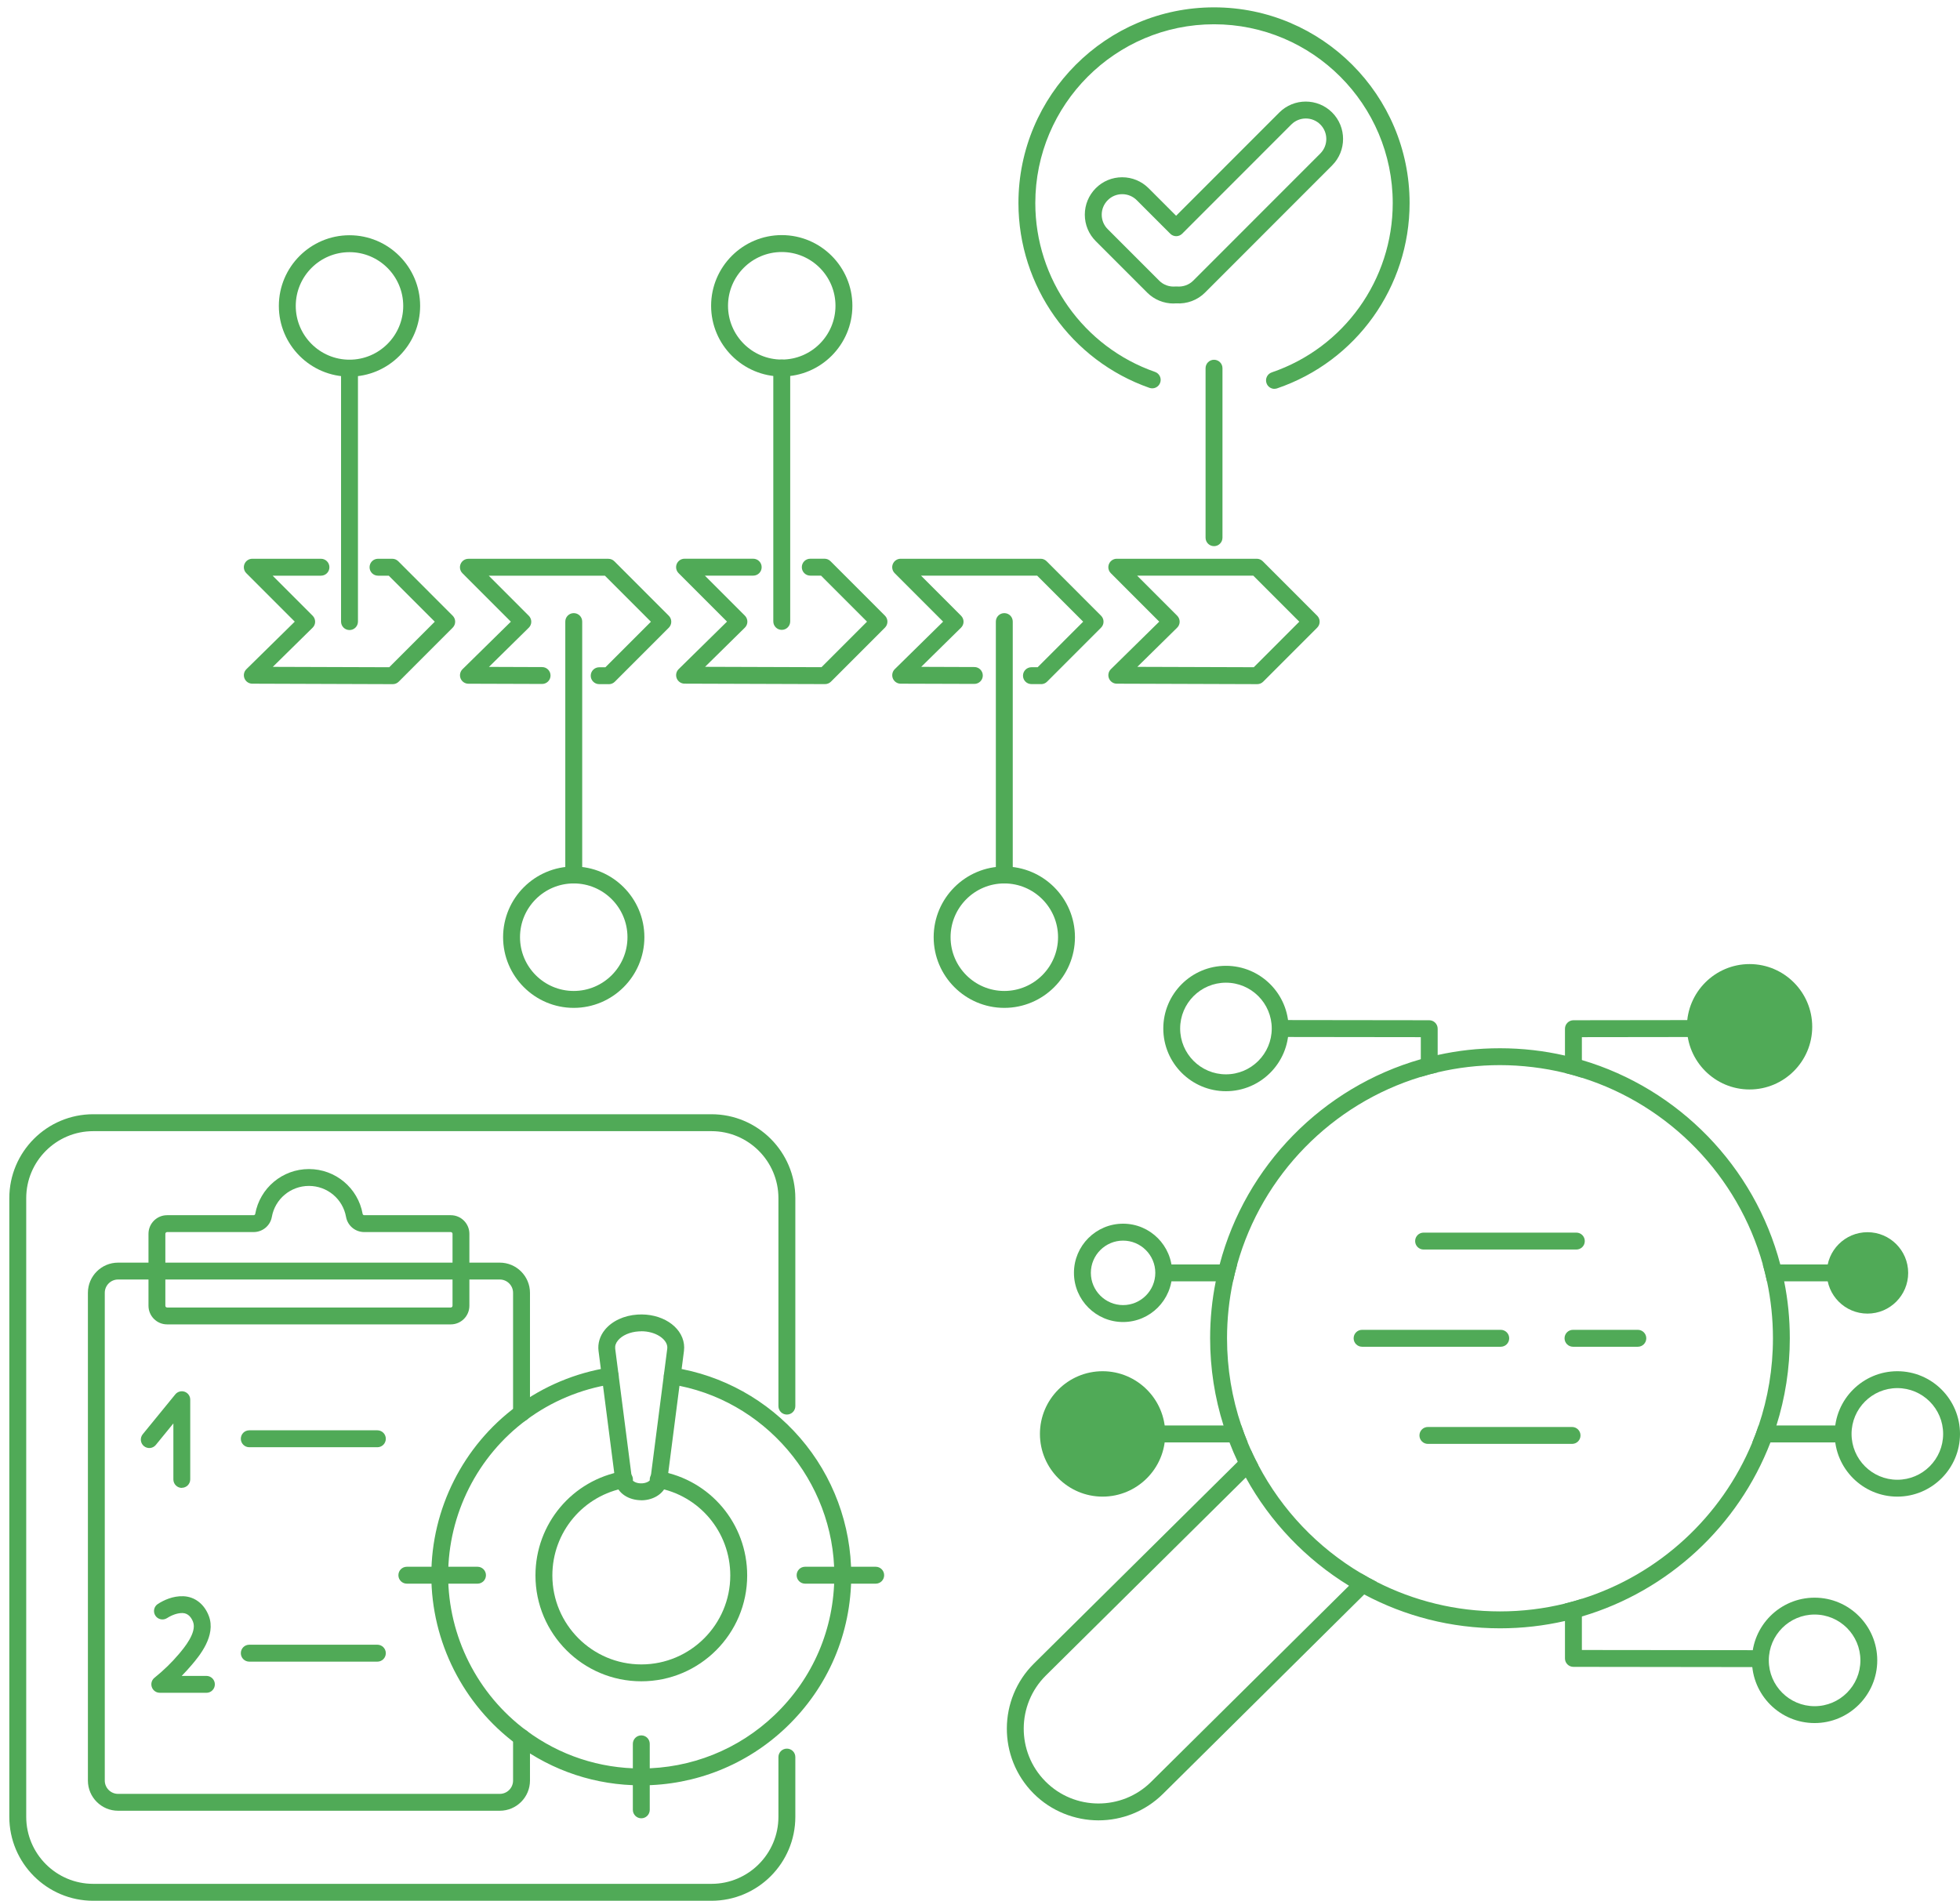 <svg width="166" height="161" viewBox="0 0 166 161" fill="none" xmlns="http://www.w3.org/2000/svg">
<path d="M116.607 133.997L115.541 135.056L98.495 151.947C96.984 153.444 95.011 154.189 93.034 154.189C91.057 154.189 89.032 153.424 87.516 151.892C84.505 148.846 84.529 143.918 87.572 140.904L104.828 123.814L105.695 122.958C105.767 122.886 105.851 122.835 105.938 122.799C106.053 123.062 106.177 123.324 106.304 123.579C106.392 123.754 106.479 123.925 106.571 124.097L105.509 125.152L88.578 141.919C86.096 144.38 86.076 148.4 88.535 150.884C90.989 153.369 95.011 153.389 97.493 150.928L114.252 134.316L115.302 133.277C115.513 133.404 115.728 133.528 115.947 133.647C116.165 133.766 116.384 133.886 116.607 133.997Z" fill="#50AA57"/>
<path d="M104.781 107.103C104.65 107.572 104.53 108.05 104.427 108.532H99.228C98.834 108.532 98.516 108.213 98.516 107.819C98.516 107.425 98.834 107.103 99.228 107.103H104.781Z" fill="#50AA57"/>
<path d="M155.566 107.819C155.566 108.213 155.248 108.532 154.85 108.532H149.651C149.548 108.05 149.428 107.572 149.297 107.103H154.85C155.248 107.103 155.566 107.421 155.566 107.819Z" fill="#50AA57"/>
<path d="M105.668 122.174H98.265C97.871 122.174 97.553 121.852 97.553 121.458C97.553 121.064 97.871 120.741 98.265 120.741H105.131C105.294 121.227 105.473 121.705 105.668 122.174Z" fill="#50AA57"/>
<path d="M156.529 121.458C156.529 121.852 156.211 122.174 155.817 122.174H148.41C148.605 121.705 148.784 121.227 148.947 120.741H155.817C156.211 120.741 156.529 121.064 156.529 121.458Z" fill="#50AA57"/>
<path d="M146.315 87.118C146.315 87.512 145.993 87.835 145.599 87.835L133.975 87.85V91.286C133.506 91.135 133.028 90.999 132.543 90.884V87.134C132.543 86.74 132.865 86.421 133.259 86.417L145.599 86.401C145.993 86.401 146.315 86.724 146.315 87.118Z" fill="#50AA57"/>
<path d="M149.521 140.492C149.521 140.886 149.199 141.208 148.805 141.208L133.259 141.188C132.865 141.188 132.543 140.87 132.543 140.476V135.826C133.028 135.71 133.506 135.575 133.975 135.424V139.759L148.809 139.775C149.203 139.775 149.521 140.097 149.521 140.492Z" fill="#50AA57"/>
<path d="M121.762 87.134V90.828C121.281 90.94 120.803 91.067 120.334 91.214V87.85L108.71 87.835C108.312 87.835 107.994 87.512 107.994 87.118C107.994 86.724 108.316 86.401 108.71 86.401L121.05 86.417C121.444 86.421 121.762 86.74 121.762 87.134Z" fill="#50AA57"/>
<path d="M95.118 111.979C92.823 111.979 90.957 110.111 90.957 107.814C90.957 105.517 92.823 103.65 95.118 103.65C97.413 103.65 99.275 105.517 99.275 107.814C99.275 110.111 97.409 111.979 95.118 111.979ZM95.118 105.084C93.614 105.084 92.389 106.31 92.389 107.814C92.389 109.319 93.614 110.545 95.118 110.545C96.622 110.545 97.847 109.319 97.847 107.814C97.847 106.31 96.622 105.084 95.118 105.084Z" fill="#50AA57"/>
<path d="M98.689 121.457C98.689 124.387 96.311 126.768 93.383 126.768C90.455 126.768 88.076 124.387 88.076 121.457C88.076 118.527 90.459 116.146 93.383 116.146C96.307 116.146 98.689 118.527 98.689 121.457Z" fill="#50AA57"/>
<path d="M106.572 124.097L105.51 125.152C107.578 128.914 110.601 132.079 114.253 134.316L115.303 133.277C111.608 131.092 108.573 127.907 106.572 124.097ZM106.572 124.097L105.51 125.152C107.578 128.914 110.601 132.079 114.253 134.316L115.303 133.277C111.608 131.092 108.573 127.907 106.572 124.097ZM106.572 124.097L105.51 125.152C107.578 128.914 110.601 132.079 114.253 134.316L115.303 133.277C111.608 131.092 108.573 127.907 106.572 124.097ZM106.572 124.097L105.51 125.152C107.578 128.914 110.601 132.079 114.253 134.316L115.303 133.277C111.608 131.092 108.573 127.907 106.572 124.097ZM151.109 108.532C151.013 108.05 150.906 107.572 150.779 107.102C148.599 98.806 142.174 92.21 133.976 89.789C133.506 89.65 133.025 89.522 132.544 89.411C130.774 89.005 128.932 88.79 127.038 88.79C125.145 88.79 123.462 88.989 121.764 89.363C121.282 89.467 120.805 89.586 120.335 89.718C112.029 92.086 105.502 98.727 103.298 107.102C103.171 107.572 103.063 108.05 102.968 108.532C102.653 110.092 102.49 111.704 102.49 113.357C102.49 115.928 102.888 118.408 103.624 120.741C103.775 121.227 103.946 121.705 104.129 122.174C104.34 122.732 104.575 123.277 104.829 123.815C104.937 124.041 105.048 124.268 105.16 124.495C105.275 124.714 105.39 124.933 105.51 125.152C107.578 128.914 110.601 132.079 114.253 134.316C114.464 134.448 114.675 134.575 114.89 134.694C115.104 134.822 115.323 134.941 115.542 135.057C118.975 136.888 122.889 137.923 127.038 137.923C128.932 137.923 130.774 137.708 132.544 137.302C133.025 137.191 133.506 137.063 133.976 136.92C141.307 134.758 147.222 129.253 149.947 122.174C150.134 121.705 150.301 121.227 150.453 120.741C151.188 118.408 151.586 115.928 151.586 113.357C151.586 111.704 151.423 110.092 151.109 108.532ZM148.412 122.174C145.814 128.464 140.516 133.365 133.976 135.423C133.506 135.574 133.029 135.71 132.544 135.825C130.782 136.259 128.936 136.49 127.038 136.49C123.287 136.49 119.743 135.59 116.608 133.998C116.385 133.886 116.167 133.767 115.948 133.647C115.729 133.528 115.514 133.405 115.303 133.277C111.608 131.092 108.573 127.907 106.572 124.097C106.48 123.926 106.393 123.755 106.305 123.58C106.178 123.325 106.055 123.062 105.939 122.799C105.844 122.592 105.756 122.385 105.669 122.174C105.474 121.705 105.295 121.227 105.132 120.741C104.348 118.42 103.922 115.936 103.922 113.357C103.922 111.704 104.097 110.088 104.428 108.532C104.531 108.05 104.65 107.572 104.782 107.102C106.91 99.515 112.821 93.496 120.335 91.214C120.805 91.067 121.282 90.94 121.764 90.828C123.458 90.43 125.224 90.219 127.038 90.219C128.852 90.219 130.782 90.45 132.544 90.884C133.029 90.999 133.506 91.135 133.976 91.286C141.383 93.619 147.191 99.59 149.299 107.102C149.43 107.572 149.55 108.05 149.653 108.532C149.983 110.088 150.158 111.704 150.158 113.357C150.158 115.936 149.733 118.42 148.949 120.741C148.786 121.227 148.607 121.705 148.412 122.174ZM106.572 124.097L105.51 125.152C107.578 128.914 110.601 132.079 114.253 134.316L115.303 133.277C111.608 131.092 108.573 127.907 106.572 124.097ZM106.572 124.097L105.51 125.152C107.578 128.914 110.601 132.079 114.253 134.316L115.303 133.277C111.608 131.092 108.573 127.907 106.572 124.097ZM106.572 124.097L105.51 125.152C107.578 128.914 110.601 132.079 114.253 134.316L115.303 133.277C111.608 131.092 108.573 127.907 106.572 124.097ZM106.572 124.097L105.51 125.152C107.578 128.914 110.601 132.079 114.253 134.316L115.303 133.277C111.608 131.092 108.573 127.907 106.572 124.097Z" fill="#50AA57"/>
<path d="M160.693 126.768C157.766 126.768 155.387 124.383 155.387 121.457C155.387 118.531 157.766 116.146 160.693 116.146C163.621 116.146 166 118.531 166 121.457C166 124.383 163.617 126.768 160.693 126.768ZM160.693 117.576C158.553 117.576 156.815 119.315 156.815 121.457C156.815 123.599 158.553 125.339 160.693 125.339C162.834 125.339 164.572 123.599 164.572 121.457C164.572 119.315 162.834 117.576 160.693 117.576Z" fill="#50AA57"/>
<path d="M143.586 86.971C143.586 89.511 145.643 91.569 148.181 91.569C150.719 91.569 152.775 89.511 152.775 86.971C152.775 84.431 150.719 82.377 148.181 82.377C145.643 82.377 143.586 84.435 143.586 86.971Z" fill="#50AA57"/>
<path d="M148.178 92.281C145.25 92.281 142.871 89.897 142.871 86.971C142.871 84.045 145.254 81.66 148.178 81.66C151.102 81.66 153.484 84.041 153.484 86.971C153.484 89.901 151.102 92.281 148.178 92.281ZM148.178 83.089C146.038 83.089 144.299 84.829 144.299 86.971C144.299 89.112 146.038 90.852 148.178 90.852C150.318 90.852 152.056 89.112 152.056 86.971C152.056 84.829 150.318 83.089 148.178 83.089Z" fill="#50AA57"/>
<path d="M153.686 145.948C150.758 145.948 148.379 143.568 148.379 140.638C148.379 137.708 150.758 135.327 153.686 135.327C156.613 135.327 158.992 137.712 158.992 140.638C158.992 143.564 156.609 145.948 153.686 145.948ZM153.686 136.756C151.545 136.756 149.807 138.496 149.807 140.638C149.807 142.78 151.545 144.519 153.686 144.519C155.826 144.519 157.564 142.78 157.564 140.638C157.564 138.496 155.826 136.756 153.686 136.756Z" fill="#50AA57"/>
<path d="M154.721 107.819C154.721 109.722 156.264 111.266 158.166 111.266C160.067 111.266 161.611 109.722 161.611 107.819C161.611 105.916 160.067 104.371 158.166 104.371C156.264 104.371 154.721 105.916 154.721 107.819Z" fill="#50AA57"/>
<path d="M103.83 92.428C100.902 92.428 98.524 90.047 98.524 87.117C98.524 84.187 100.902 81.807 103.83 81.807C106.758 81.807 109.137 84.191 109.137 87.117C109.137 90.043 106.754 92.428 103.83 92.428ZM103.83 83.236C101.69 83.236 99.952 84.975 99.952 87.117C99.952 89.259 101.69 90.999 103.83 90.999C105.97 90.999 107.709 89.259 107.709 87.117C107.709 84.975 105.97 83.236 103.83 83.236Z" fill="#50AA57"/>
<path d="M133.506 105.839H120.57C120.176 105.839 119.854 105.521 119.854 105.123C119.854 104.725 120.172 104.406 120.57 104.406H133.506C133.9 104.406 134.222 104.725 134.222 105.123C134.222 105.521 133.904 105.839 133.506 105.839Z" fill="#50AA57"/>
<path d="M127.104 114.073H115.361C114.967 114.073 114.645 113.754 114.645 113.356C114.645 112.958 114.963 112.64 115.361 112.64H127.104C127.497 112.64 127.82 112.958 127.82 113.356C127.82 113.754 127.501 114.073 127.104 114.073Z" fill="#50AA57"/>
<path d="M138.714 114.073H133.224C132.83 114.073 132.508 113.754 132.508 113.356C132.508 112.958 132.826 112.64 133.224 112.64H138.714C139.107 112.64 139.43 112.958 139.43 113.356C139.43 113.754 139.111 114.073 138.714 114.073Z" fill="#50AA57"/>
<path d="M133.143 122.302H120.935C120.541 122.302 120.219 121.984 120.219 121.586C120.219 121.188 120.537 120.869 120.935 120.869H133.143C133.537 120.869 133.859 121.188 133.859 121.586C133.859 121.984 133.541 122.302 133.143 122.302Z" fill="#50AA57"/>
<path d="M33.265 57.95L21.367 57.91C21.077 57.91 20.818 57.735 20.707 57.465C20.599 57.198 20.659 56.887 20.866 56.684L24.963 52.656L20.862 48.551C20.659 48.348 20.596 48.038 20.707 47.771C20.818 47.504 21.077 47.329 21.367 47.329H27.183C27.577 47.329 27.899 47.648 27.899 48.046C27.899 48.444 27.581 48.762 27.183 48.762H23.09L26.479 52.154C26.614 52.289 26.69 52.472 26.69 52.664C26.69 52.855 26.614 53.038 26.475 53.169L23.105 56.485L32.967 56.517L36.822 52.66L32.927 48.762H32.016C31.622 48.762 31.3 48.444 31.3 48.046C31.3 47.648 31.618 47.329 32.016 47.329H33.225C33.416 47.329 33.595 47.405 33.731 47.54L38.341 52.154C38.62 52.433 38.62 52.886 38.341 53.165L33.77 57.739C33.635 57.875 33.456 57.95 33.265 57.95Z" fill="#50AA57"/>
<path d="M51.568 57.949H50.745C50.351 57.949 50.029 57.627 50.032 57.233C50.032 56.839 50.355 56.52 50.748 56.52H51.274L55.128 52.663L51.234 48.765H41.396L44.786 52.157C44.921 52.292 44.996 52.475 44.996 52.666C44.996 52.858 44.917 53.041 44.782 53.172L41.412 56.488L45.915 56.504C46.309 56.504 46.627 56.827 46.627 57.221C46.627 57.615 46.305 57.933 45.911 57.933L39.67 57.913C39.38 57.913 39.121 57.738 39.01 57.468C38.902 57.201 38.966 56.89 39.169 56.687L43.266 52.659L39.165 48.554C38.962 48.351 38.898 48.041 39.01 47.774C39.121 47.507 39.38 47.332 39.67 47.332H51.528C51.719 47.332 51.898 47.408 52.033 47.543L56.644 52.157C56.922 52.436 56.922 52.889 56.644 53.168L52.073 57.742C51.938 57.878 51.759 57.953 51.568 57.953V57.949Z" fill="#50AA57"/>
<path d="M29.601 53.367C29.207 53.367 28.885 53.049 28.885 52.651V31.189C28.885 30.795 29.203 30.473 29.601 30.473C29.999 30.473 30.317 30.791 30.317 31.189V52.651C30.317 53.045 29.999 53.367 29.601 53.367Z" fill="#50AA57"/>
<path d="M29.6 31.901C26.302 31.901 23.617 29.213 23.617 25.913C23.617 22.613 26.302 19.926 29.6 19.926C32.898 19.926 35.583 22.613 35.583 25.913C35.583 29.213 32.898 31.901 29.6 31.901ZM29.6 21.359C27.09 21.359 25.049 23.401 25.049 25.913C25.049 28.425 27.09 30.467 29.6 30.467C32.11 30.467 34.151 28.425 34.151 25.913C34.151 23.401 32.11 21.359 29.6 21.359Z" fill="#50AA57"/>
<path d="M48.593 74.828C48.199 74.828 47.877 74.51 47.877 74.112V52.65C47.877 52.256 48.195 51.934 48.593 51.934C48.991 51.934 49.309 52.252 49.309 52.65V74.112C49.309 74.506 48.991 74.828 48.593 74.828Z" fill="#50AA57"/>
<path d="M48.592 85.37C45.295 85.37 42.609 82.683 42.609 79.383C42.609 76.083 45.295 73.395 48.592 73.395C51.89 73.395 54.575 76.083 54.575 79.383C54.575 82.683 51.89 85.37 48.592 85.37ZM48.592 74.829C46.082 74.829 44.042 76.871 44.042 79.383C44.042 81.895 46.082 83.937 48.592 83.937C51.102 83.937 53.143 81.895 53.143 79.383C53.143 76.871 51.102 74.829 48.592 74.829Z" fill="#50AA57"/>
<path d="M66.21 53.352C65.817 53.352 65.494 53.033 65.494 52.635V31.174C65.494 30.779 65.812 30.457 66.21 30.457C66.608 30.457 66.926 30.776 66.926 31.174V52.635C66.926 53.029 66.608 53.352 66.21 53.352Z" fill="#50AA57"/>
<path d="M66.21 31.889C62.912 31.889 60.227 29.202 60.227 25.901C60.227 22.601 62.912 19.914 66.21 19.914C69.507 19.914 72.192 22.601 72.192 25.901C72.192 29.202 69.507 31.889 66.21 31.889ZM66.21 21.347C63.699 21.347 61.659 23.389 61.659 25.901C61.659 28.413 63.699 30.456 66.21 30.456C68.72 30.456 70.76 28.413 70.76 25.901C70.76 23.389 68.72 21.347 66.21 21.347Z" fill="#50AA57"/>
<path d="M85.059 85.37C81.761 85.37 79.076 82.683 79.076 79.383C79.076 76.083 81.761 73.395 85.059 73.395C88.357 73.395 91.042 76.083 91.042 79.383C91.042 82.683 88.357 85.37 85.059 85.37ZM85.059 74.829C82.549 74.829 80.508 76.871 80.508 79.383C80.508 81.895 82.549 83.937 85.059 83.937C87.569 83.937 89.61 81.895 89.61 79.383C89.61 76.871 87.569 74.829 85.059 74.829Z" fill="#50AA57"/>
<path d="M106.482 57.949L94.584 57.91C94.294 57.91 94.035 57.734 93.924 57.464C93.816 57.197 93.876 56.886 94.083 56.683L98.18 52.655L94.079 48.55C93.876 48.347 93.812 48.037 93.924 47.77C94.035 47.503 94.294 47.328 94.584 47.328H106.442C106.633 47.328 106.812 47.404 106.947 47.539L111.558 52.153C111.836 52.432 111.836 52.886 111.558 53.164L106.987 57.738C106.852 57.874 106.673 57.949 106.482 57.949ZM96.326 56.484L106.188 56.516L110.042 52.659L106.148 48.761H96.31L99.7 52.153C99.835 52.288 99.91 52.471 99.91 52.663C99.91 52.854 99.831 53.037 99.696 53.168L96.326 56.484Z" fill="#50AA57"/>
<path d="M102.82 46.261C102.426 46.261 102.104 45.943 102.104 45.545V31.189C102.104 30.795 102.422 30.473 102.82 30.473C103.217 30.473 103.536 30.791 103.536 31.189V45.545C103.536 45.939 103.217 46.261 102.82 46.261Z" fill="#50AA57"/>
<path d="M107.94 32.937C107.641 32.937 107.363 32.749 107.264 32.451C107.136 32.077 107.335 31.671 107.709 31.543C113.839 29.453 117.956 23.689 117.956 17.204C117.956 8.852 111.166 2.056 102.82 2.056C94.474 2.056 87.684 8.852 87.684 17.204C87.684 23.637 91.757 29.386 97.824 31.503C98.198 31.635 98.393 32.041 98.261 32.415C98.13 32.789 97.724 32.984 97.35 32.853C90.715 30.532 86.256 24.242 86.256 17.2C86.256 8.059 93.687 0.623 102.82 0.623C111.954 0.623 119.384 8.059 119.384 17.2C119.384 24.298 114.877 30.604 108.171 32.893C108.095 32.921 108.015 32.932 107.94 32.932V32.937Z" fill="#50AA57"/>
<path d="M69.875 57.946L57.977 57.907C57.686 57.907 57.428 57.731 57.316 57.461C57.209 57.194 57.269 56.883 57.475 56.68L61.573 52.652L57.471 48.547C57.269 48.344 57.205 48.034 57.316 47.767C57.428 47.5 57.686 47.325 57.977 47.325H63.792C64.186 47.325 64.508 47.644 64.508 48.042C64.508 48.44 64.19 48.758 63.792 48.758H59.699L63.088 52.15C63.224 52.285 63.299 52.469 63.299 52.66C63.299 52.851 63.219 53.034 63.084 53.165L59.715 56.481L69.576 56.513L73.431 52.656L69.537 48.758H68.626C68.232 48.758 67.909 48.44 67.909 48.042C67.909 47.644 68.228 47.325 68.626 47.325H69.835C70.026 47.325 70.205 47.401 70.34 47.536L74.951 52.15C75.229 52.429 75.229 52.883 74.951 53.161L70.38 57.735C70.245 57.871 70.066 57.946 69.875 57.946Z" fill="#50AA57"/>
<path d="M88.177 57.945H87.354C86.96 57.945 86.638 57.623 86.642 57.229C86.642 56.835 86.964 56.516 87.358 56.516H87.883L91.738 52.659L87.843 48.761H78.006L81.395 52.153C81.53 52.288 81.606 52.471 81.606 52.663C81.606 52.854 81.526 53.037 81.391 53.168L78.022 56.484L82.525 56.5C82.918 56.5 83.237 56.823 83.237 57.217C83.237 57.611 82.915 57.929 82.521 57.929L76.279 57.91C75.989 57.91 75.73 57.734 75.619 57.464C75.511 57.197 75.575 56.886 75.778 56.683L79.875 52.655L75.774 48.55C75.571 48.347 75.508 48.037 75.619 47.77C75.73 47.503 75.989 47.328 76.279 47.328H88.138C88.329 47.328 88.507 47.404 88.643 47.539L93.253 52.153C93.532 52.432 93.532 52.886 93.253 53.164L88.683 57.738C88.547 57.874 88.368 57.949 88.177 57.949V57.945Z" fill="#50AA57"/>
<path d="M85.058 74.828C84.664 74.828 84.342 74.51 84.342 74.112V52.65C84.342 52.256 84.66 51.934 85.058 51.934C85.456 51.934 85.774 52.252 85.774 52.65V74.112C85.774 74.506 85.456 74.828 85.058 74.828Z" fill="#50AA57"/>
<path d="M99.4 25.708C98.56 25.708 97.761 25.381 97.168 24.792L92.804 20.425C92.207 19.828 91.877 19.032 91.877 18.184C91.877 17.336 92.207 16.544 92.804 15.942C93.401 15.345 94.196 15.015 95.04 15.015C95.883 15.015 96.679 15.345 97.279 15.942L99.61 18.275L108.35 9.529C109.583 8.295 111.592 8.295 112.825 9.529C114.058 10.763 114.058 12.774 112.825 14.008L102.057 24.784C101.416 25.425 100.529 25.756 99.61 25.696C99.539 25.7 99.467 25.704 99.395 25.704L99.4 25.708ZM95.044 16.448C94.578 16.448 94.145 16.627 93.818 16.958C93.492 17.284 93.309 17.722 93.309 18.184C93.309 18.645 93.488 19.083 93.818 19.41L98.182 23.777C98.536 24.131 99.037 24.314 99.559 24.267C99.598 24.267 99.638 24.267 99.678 24.267C100.199 24.31 100.696 24.131 101.054 23.777L111.823 13.001C112.499 12.324 112.499 11.221 111.823 10.544C111.146 9.867 110.045 9.867 109.368 10.544L100.123 19.796C99.845 20.075 99.392 20.075 99.113 19.796L96.277 16.958C95.951 16.631 95.513 16.448 95.052 16.448H95.044Z" fill="#50AA57"/>
<path d="M60.256 161H7.894C3.976 161 0.789 157.812 0.789 153.89V101.489C0.789 97.568 3.976 94.379 7.894 94.379H60.256C64.174 94.379 67.36 97.568 67.36 101.489V119.101C67.36 119.495 67.042 119.817 66.644 119.817C66.246 119.817 65.928 119.499 65.928 119.101V101.489C65.928 98.356 63.382 95.812 60.256 95.812H7.894C4.763 95.812 2.221 98.36 2.221 101.489V153.89C2.221 157.023 4.767 159.567 7.894 159.567H60.256C63.386 159.567 65.928 157.019 65.928 153.89V148.83C65.928 148.436 66.246 148.114 66.644 148.114C67.042 148.114 67.36 148.432 67.36 148.83V153.89C67.36 157.812 64.174 161 60.256 161Z" fill="#50AA57"/>
<path d="M38.178 112.179H14.152C13.28 112.179 12.576 111.47 12.576 110.602V104.507C12.576 103.635 13.284 102.931 14.152 102.931H21.475C21.543 102.931 21.602 102.887 21.614 102.831C22.008 100.626 23.921 99.022 26.165 99.022C28.409 99.022 30.322 100.622 30.716 102.831C30.728 102.887 30.787 102.931 30.855 102.931H38.178C39.05 102.931 39.754 103.639 39.754 104.507V110.602C39.754 111.474 39.046 112.179 38.178 112.179ZM14.152 104.36C14.072 104.36 14.004 104.428 14.004 104.507V110.602C14.004 110.682 14.072 110.749 14.152 110.749H38.178C38.258 110.749 38.326 110.682 38.326 110.602V104.507C38.326 104.428 38.258 104.36 38.178 104.36H30.855C30.091 104.36 29.443 103.823 29.308 103.078C29.037 101.553 27.716 100.451 26.165 100.451C24.614 100.451 23.293 101.557 23.022 103.078C22.891 103.819 22.239 104.36 21.475 104.36H14.152Z" fill="#50AA57"/>
<path d="M42.332 153.375H9.999C8.591 153.375 7.445 152.229 7.445 150.819V109.505C7.445 108.096 8.591 106.949 9.999 106.949H42.328C43.736 106.949 44.886 108.096 44.886 109.505V119.696C44.886 120.09 44.568 120.413 44.17 120.413C43.772 120.413 43.454 120.094 43.454 119.696V109.505C43.454 108.884 42.949 108.378 42.328 108.378H9.999C9.379 108.378 8.874 108.884 8.874 109.505V150.819C8.874 151.44 9.379 151.946 9.999 151.946H42.328C42.949 151.946 43.454 151.44 43.454 150.819V147.165C43.454 146.771 43.772 146.448 44.17 146.448C44.568 146.448 44.886 146.767 44.886 147.165V150.819C44.886 152.229 43.74 153.375 42.332 153.375Z" fill="#50AA57"/>
<path d="M54.313 151.224C50.47 151.224 46.818 150.018 43.743 147.741C39.228 144.397 36.531 139.05 36.531 133.429C36.531 127.808 39.228 122.458 43.743 119.118C46.039 117.414 48.748 116.279 51.576 115.837C51.966 115.778 52.332 116.044 52.392 116.435C52.451 116.825 52.185 117.191 51.795 117.251C49.193 117.657 46.699 118.7 44.591 120.268C40.438 123.338 37.956 128.258 37.956 133.429C37.956 138.601 40.434 143.513 44.587 146.59C47.415 148.688 50.772 149.795 54.305 149.795C58.529 149.795 62.539 148.191 65.59 145.281C68.86 142.16 70.662 137.952 70.662 133.433C70.662 125.432 64.715 118.477 56.827 117.255C56.437 117.195 56.17 116.829 56.23 116.439C56.29 116.048 56.652 115.782 57.046 115.841C61.195 116.482 65.002 118.6 67.766 121.797C70.559 125.026 72.094 129.162 72.094 133.433C72.094 138.346 70.137 142.924 66.581 146.316C63.263 149.481 58.903 151.224 54.309 151.224H54.313Z" fill="#50AA57"/>
<path d="M54.312 142.41C49.367 142.41 45.35 138.389 45.35 133.445C45.35 129.074 48.468 125.36 52.769 124.611C53.158 124.544 53.528 124.806 53.596 125.193C53.664 125.583 53.405 125.953 53.015 126.021C49.403 126.65 46.782 129.771 46.782 133.445C46.782 137.601 50.163 140.981 54.316 140.981C58.469 140.981 61.85 137.601 61.85 133.445C61.85 129.771 59.229 126.65 55.621 126.021C55.231 125.953 54.972 125.583 55.04 125.193C55.108 124.802 55.478 124.544 55.867 124.611C60.164 125.36 63.282 129.074 63.282 133.445C63.282 138.389 59.261 142.41 54.32 142.41H54.312Z" fill="#50AA57"/>
<path d="M54.316 127.076C54.252 127.076 54.192 127.076 54.129 127.068C53.054 126.997 52.227 126.344 52.116 125.48L50.692 114.425C50.612 113.796 50.803 113.155 51.237 112.629C51.845 111.889 52.852 111.423 53.993 111.348C56.002 111.216 57.729 112.319 57.928 113.86C57.951 114.039 57.951 114.23 57.928 114.421C57.928 114.421 57.928 114.421 57.928 114.425L56.503 125.484C56.384 126.404 55.437 127.08 54.312 127.08L54.316 127.076ZM54.316 112.765C54.24 112.765 54.164 112.765 54.089 112.773C53.349 112.82 52.693 113.107 52.339 113.537C52.151 113.764 52.076 113.999 52.104 114.242L53.528 125.301C53.54 125.388 53.759 125.615 54.216 125.643C54.713 125.675 55.067 125.436 55.087 125.297L56.511 114.242C56.519 114.174 56.519 114.098 56.511 114.039C56.432 113.406 55.525 112.761 54.316 112.761V112.765Z" fill="#50AA57"/>
<path d="M74.166 134.141H68.187C67.793 134.141 67.471 133.823 67.471 133.425C67.471 133.026 67.789 132.708 68.187 132.708H74.166C74.559 132.708 74.882 133.026 74.882 133.425C74.882 133.823 74.564 134.141 74.166 134.141Z" fill="#50AA57"/>
<path d="M40.441 134.141H34.458C34.065 134.141 33.742 133.823 33.742 133.425C33.742 133.026 34.06 132.708 34.458 132.708H40.441C40.835 132.708 41.157 133.026 41.157 133.425C41.157 133.823 40.839 134.141 40.441 134.141Z" fill="#50AA57"/>
<path d="M54.314 154.015C53.92 154.015 53.598 153.696 53.598 153.298V147.709C53.598 147.315 53.916 146.992 54.314 146.992C54.712 146.992 55.03 147.311 55.03 147.709V153.298C55.03 153.692 54.712 154.015 54.314 154.015Z" fill="#50AA57"/>
<path d="M15.4 126.029C15.006 126.029 14.684 125.711 14.684 125.313V120.567L13.196 122.391C12.946 122.697 12.496 122.741 12.19 122.49C11.884 122.239 11.84 121.79 12.09 121.483L14.847 118.107C15.038 117.872 15.356 117.785 15.639 117.884C15.925 117.988 16.112 118.254 16.112 118.557V125.305C16.112 125.699 15.794 126.021 15.396 126.021L15.4 126.029Z" fill="#50AA57"/>
<path d="M17.485 143.382H13.531C13.229 143.382 12.958 143.191 12.859 142.904C12.759 142.618 12.847 142.299 13.086 142.108L13.117 142.084C13.865 141.479 14.553 140.81 15.154 140.098C15.576 139.6 16.694 138.274 16.352 137.379C16.224 137.048 15.97 136.65 15.472 136.63C15.075 136.618 14.597 136.77 14.144 137.06C13.81 137.271 13.368 137.176 13.157 136.845C12.942 136.511 13.042 136.069 13.372 135.858C13.865 135.543 14.633 135.173 15.52 135.205C16.491 135.237 17.298 135.862 17.684 136.869C18.328 138.553 16.865 140.285 16.24 141.021C15.97 141.34 15.687 141.65 15.389 141.953H17.481C17.875 141.953 18.197 142.271 18.197 142.669C18.197 143.067 17.879 143.386 17.481 143.386L17.485 143.382Z" fill="#50AA57"/>
<path d="M31.96 122.585H21.113C20.719 122.585 20.397 122.266 20.397 121.868C20.397 121.47 20.715 121.151 21.113 121.151H31.96C32.354 121.151 32.676 121.47 32.676 121.868C32.676 122.266 32.358 122.585 31.96 122.585Z" fill="#50AA57"/>
<path d="M31.96 140.746H21.113C20.719 140.746 20.397 140.427 20.397 140.029C20.397 139.631 20.715 139.312 21.113 139.312H31.96C32.354 139.312 32.676 139.631 32.676 140.029C32.676 140.427 32.358 140.746 31.96 140.746Z" fill="#50AA57"/>
</svg>
